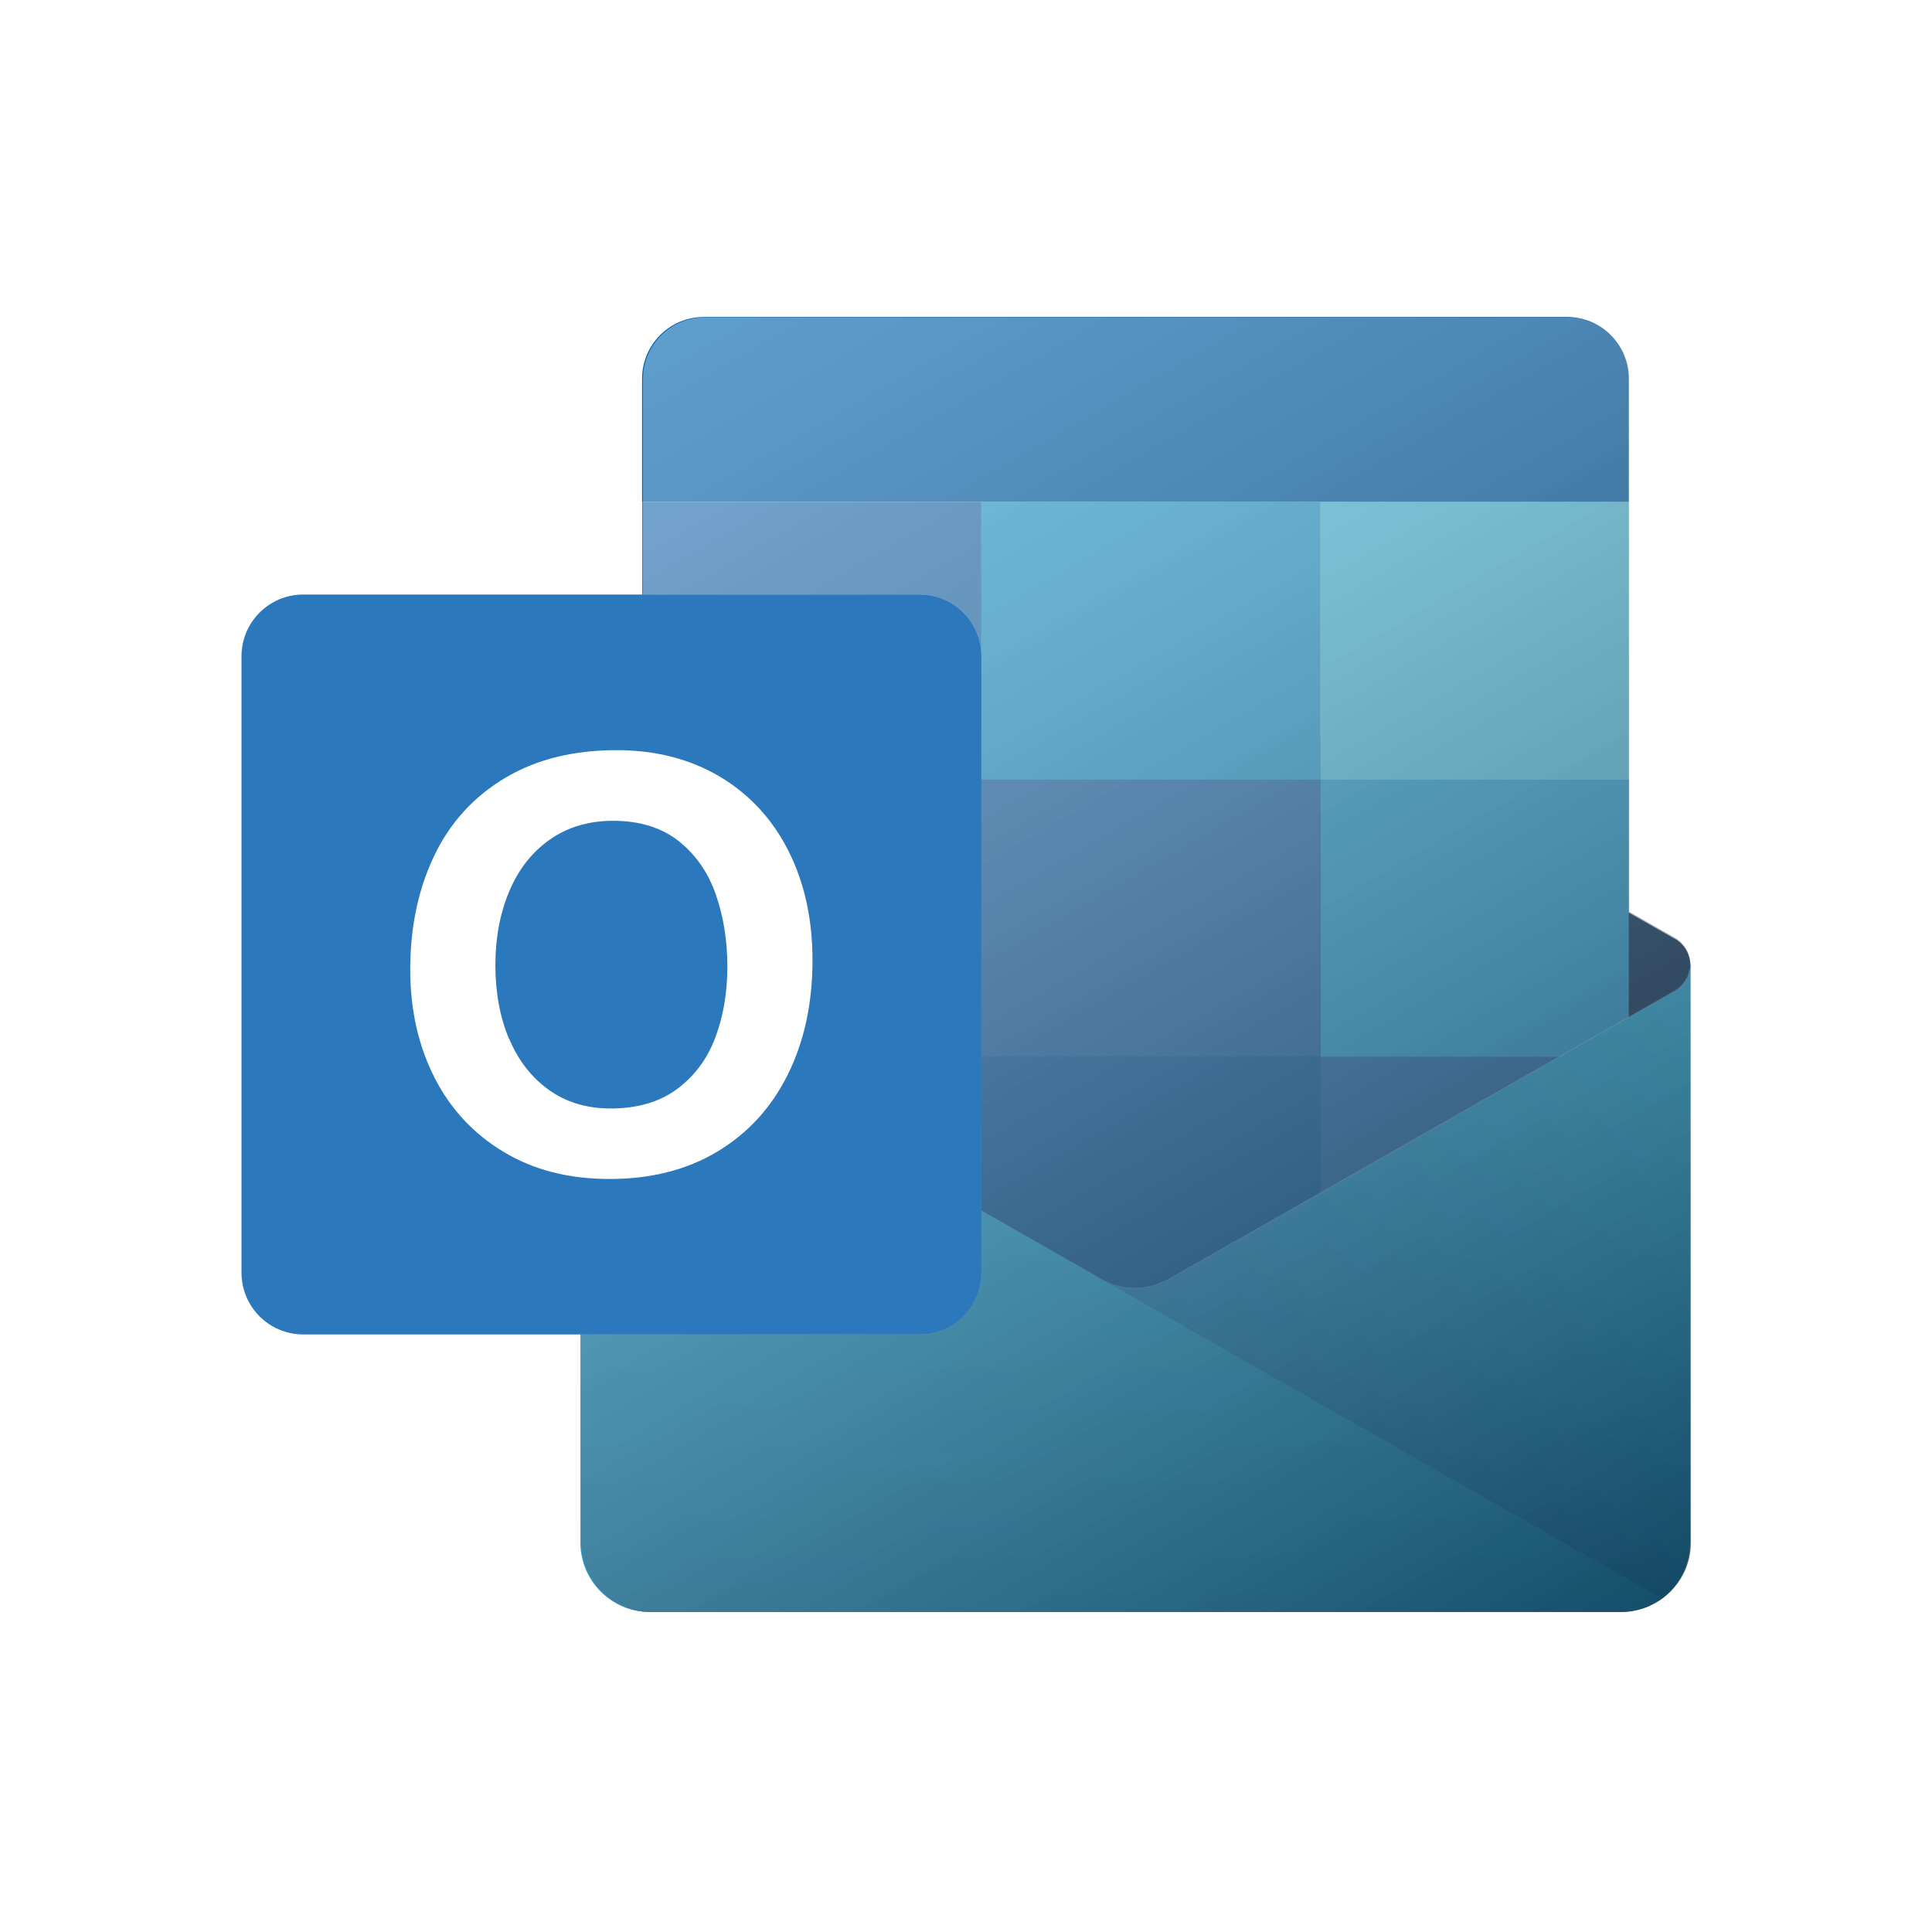 <svg width="128" height="128" viewBox="0 0 128 128" fill="none" xmlns="http://www.w3.org/2000/svg">
<rect width="128" height="128" fill="white"/>
<g style="mix-blend-mode:multiply" opacity="0.2">
<path d="M112 63.9C112 63.8 111.97 63.71 111.96 63.62C111.96 63.6 111.96 63.58 111.96 63.56C111.85 62.96 111.5 62.44 110.99 62.14L110.95 62.12L107.94 60.4V33.28V25.11C107.94 23.14 106.54 21.49 104.68 21.11C104.41 21.05 104.14 21.03 103.85 21.03H103.36H103.34H47.2C47.2 21.03 47.19 21.03 47.18 21.03H46.68C44.42 21.03 42.6 22.86 42.6 25.12V26.14C42.6 26.14 42.6 26.09 42.6 26.07V33.29V60.42L39.6 62.13L39.56 62.15C39.05 62.45 38.7 62.96 38.59 63.55C38.58 63.6 38.58 63.65 38.57 63.7C38.57 63.77 38.54 63.84 38.54 63.91V64.2C38.52 64.1 38.5 64 38.5 63.89V102.19C38.5 104.1 39.67 105.74 41.33 106.43C41.89 106.67 42.5 106.8 43.14 106.8H47.22H103.36H107.44C107.73 106.8 108.01 106.77 108.29 106.71C108.38 106.69 108.46 106.67 108.55 106.65C108.74 106.6 108.92 106.55 109.09 106.48C109.18 106.44 109.27 106.41 109.36 106.36C109.53 106.28 109.69 106.19 109.84 106.1C109.92 106.05 110 106.01 110.07 105.96C110.1 105.94 110.13 105.93 110.15 105.91H110.14C111.28 105.07 112.03 103.73 112.03 102.2V63.92C112.03 63.92 112.03 63.91 112.03 63.9H112Z" fill="white"/>
</g>
<g style="mix-blend-mode:multiply" opacity="0.12">
<path d="M112 63.9C112 63.8 111.97 63.71 111.96 63.62C111.96 63.6 111.96 63.58 111.96 63.56C111.85 62.96 111.5 62.44 110.99 62.14L110.95 62.12L107.94 60.4V33.28V25.11C107.94 23.14 106.54 21.49 104.68 21.11C104.41 21.05 104.14 21.03 103.85 21.03H103.36H103.34H47.2C47.2 21.03 47.19 21.03 47.18 21.03H46.68C44.42 21.03 42.6 22.86 42.6 25.12V26.14C42.6 26.14 42.6 26.09 42.6 26.07V33.29V60.42L39.6 62.13L39.56 62.15C39.05 62.45 38.7 62.96 38.59 63.55C38.58 63.6 38.58 63.65 38.57 63.7C38.57 63.77 38.54 63.84 38.54 63.91V64.2C38.52 64.1 38.5 64 38.5 63.89V102.19C38.5 104.1 39.67 105.74 41.33 106.43C41.89 106.67 42.5 106.8 43.14 106.8H47.22H103.36H107.44C107.73 106.8 108.01 106.77 108.29 106.71C108.38 106.69 108.46 106.67 108.55 106.65C108.74 106.6 108.92 106.55 109.09 106.48C109.18 106.44 109.27 106.41 109.36 106.36C109.53 106.28 109.69 106.19 109.84 106.1C109.92 106.05 110 106.01 110.07 105.96C110.1 105.94 110.13 105.93 110.15 105.91H110.14C111.28 105.07 112.03 103.73 112.03 102.2V63.92C112.03 63.92 112.03 63.91 112.03 63.9H112Z" fill="white"/>
</g>
<path d="M111.99 63.97C111.99 63.21 111.58 62.55 110.97 62.2H110.96C110.95 62.2 110.93 62.18 110.92 62.18L77.72 43.26C77.58 43.17 77.43 43.08 77.27 43.01C76.65 42.7 75.96 42.53 75.23 42.53C74.5 42.53 73.8 42.7 73.19 43.01C73.04 43.09 72.89 43.17 72.75 43.26L39.55 62.18C39.55 62.18 39.52 62.2 39.51 62.2H39.5C38.89 62.56 38.48 63.22 38.48 63.98C38.48 64.74 38.91 65.43 39.55 65.78L72.75 84.7C72.89 84.79 73.04 84.88 73.19 84.95C73.81 85.26 74.5 85.43 75.23 85.43C75.96 85.43 76.66 85.26 77.27 84.95C77.42 84.87 77.57 84.79 77.72 84.7L110.92 65.78C111.56 65.43 111.99 64.76 111.99 63.98V63.97Z" fill="#134271"/>
<path d="M65.02 51.65H42.55V71.05H65.02V51.65Z" fill="#156CB5"/>
<path d="M107.91 33.26V25.09C107.91 22.83 106.08 21 103.82 21H46.63C44.37 21 42.54 22.83 42.54 25.09V33.26H107.9H107.91Z" fill="#0063AF"/>
<path d="M65.02 33.26H42.55V52.66H65.02V33.26Z" fill="#2777BD"/>
<path d="M87.49 33.26H65.02V53.69H87.49V33.26Z" fill="#2CA6DF"/>
<path d="M107.91 33.26H87.48V53.69H107.91V33.26Z" fill="#57CAEE"/>
<path d="M107.91 51.65H87.48V70.03H107.91V51.65Z" fill="#2CA6DF"/>
<path d="M87.49 51.65H65.02V70.03H87.49V51.65Z" fill="#2777BD"/>
<path d="M87.49 70.03H65.02V90.46H87.49V70.03Z" fill="#156CB5"/>
<path d="M65.02 71.05H42.55V90.45H65.02V71.05Z" fill="#0D4D84"/>
<path d="M107.91 70.03H87.48V90.46H107.91V70.03Z" fill="#2777BD"/>
<mask id="mask0_1_131" style="mask-type:luminance" maskUnits="userSpaceOnUse" x="38" y="21" width="75" height="86">
<path d="M112 63.9C112 63.8 111.97 63.71 111.96 63.62C111.96 63.6 111.96 63.58 111.96 63.56C111.85 62.96 111.5 62.44 110.99 62.14L110.95 62.12L107.94 60.4V33.28V25.11C107.94 23.14 106.54 21.49 104.68 21.11C104.41 21.05 104.14 21.03 103.85 21.03H103.36H103.34H47.2C47.2 21.03 47.19 21.03 47.18 21.03H46.68C44.42 21.03 42.6 22.86 42.6 25.12V26.14C42.6 26.14 42.6 26.09 42.6 26.07V33.29V60.42L39.6 62.13L39.56 62.15C39.05 62.45 38.7 62.96 38.59 63.55C38.58 63.6 38.58 63.65 38.57 63.7C38.57 63.77 38.54 63.84 38.54 63.91V64.2C38.52 64.1 38.5 64 38.5 63.89V102.19C38.5 104.1 39.67 105.74 41.33 106.43C41.89 106.67 42.5 106.8 43.14 106.8H47.22H103.36H107.44C107.73 106.8 108.01 106.77 108.29 106.71C108.38 106.69 108.46 106.67 108.55 106.65C108.74 106.6 108.92 106.55 109.09 106.48C109.18 106.44 109.27 106.41 109.36 106.36C109.53 106.28 109.69 106.19 109.84 106.1C109.92 106.05 110 106.01 110.07 105.96C110.1 105.94 110.13 105.93 110.15 105.91H110.14C111.28 105.07 112.03 103.73 112.03 102.2V63.92C112.03 63.92 112.03 63.91 112.03 63.9H112Z" fill="white"/>
</mask>
<g mask="url(#mask0_1_131)">
<g opacity="0.35">
<g style="mix-blend-mode:multiply">
<path d="M110.93 65.65L110.89 65.67C110.89 65.67 110.89 65.67 110.88 65.67L77.68 84.59C77.54 84.68 77.39 84.77 77.23 84.84C76.61 85.15 75.92 85.32 75.19 85.32C74.46 85.32 73.76 85.15 73.15 84.84C73 84.76 72.85 84.68 72.71 84.59L39.51 65.67C39.51 65.67 39.51 65.67 39.5 65.67L39.46 65.65C38.85 65.3 38.44 64.64 38.44 63.88V102.18C38.44 104.72 40.5 106.78 43.03 106.78H107.35C109.89 106.78 111.94 104.72 111.94 102.18V63.88C111.94 64.64 111.53 65.29 110.92 65.65H110.93Z" fill="white"/>
</g>
</g>
<g opacity="0.06">
<g style="mix-blend-mode:multiply">
<path d="M110.97 65.67L110.93 65.69C110.93 65.69 110.93 65.69 110.92 65.69L77.72 84.61C77.58 84.7 77.43 84.79 77.27 84.86C76.65 85.17 75.96 85.34 75.23 85.34C74.5 85.34 73.8 85.17 73.19 84.86C73.04 84.78 72.89 84.7 72.75 84.61L39.55 65.69C39.55 65.69 39.55 65.69 39.54 65.69L39.5 65.67C38.89 65.32 38.48 64.66 38.48 63.9V102.2C38.48 104.74 40.54 106.8 43.07 106.8H107.39C109.93 106.8 111.98 104.74 111.98 102.2V63.9C111.98 64.66 111.57 65.31 110.96 65.67H110.97Z" fill="white"/>
</g>
</g>
</g>
<path d="M110.97 65.67L110.93 65.69C110.93 65.69 110.93 65.69 110.92 65.69L77.72 84.61C77.58 84.7 77.43 84.79 77.27 84.86C76.65 85.17 75.96 85.34 75.23 85.34C74.5 85.34 73.8 85.17 73.19 84.86C73.04 84.78 72.89 84.7 72.75 84.61L39.55 65.69C39.55 65.69 39.55 65.69 39.54 65.69L39.5 65.67C38.89 65.32 38.48 64.66 38.48 63.9V102.2C38.48 104.74 40.54 106.8 43.07 106.8H107.39C109.93 106.8 111.98 104.74 111.98 102.2V63.9C111.98 64.66 111.57 65.31 110.96 65.67H110.97Z" fill="url(#paint0_linear_1_131)"/>
<path d="M43.06 106.79H107.38C108.4 106.79 109.33 106.46 110.09 105.9L73.17 84.86C73.02 84.78 72.87 84.7 72.73 84.61L39.53 65.69C39.53 65.69 39.53 65.69 39.52 65.69H39.5L38.45 65.08V102.19C38.45 104.73 40.51 106.79 43.04 106.79H43.06Z" fill="url(#paint1_linear_1_131)"/>
<mask id="mask1_1_131" style="mask-type:luminance" maskUnits="userSpaceOnUse" x="38" y="21" width="75" height="86">
<path d="M112 63.89C112 63.79 111.97 63.7 111.96 63.61C111.96 63.59 111.96 63.57 111.96 63.55C111.85 62.95 111.5 62.43 110.99 62.13L110.95 62.11L107.94 60.39V33.27V25.1C107.94 23.13 106.54 21.48 104.68 21.1C104.41 21.04 104.14 21.02 103.85 21.02H103.36H103.34H47.18C47.18 21.02 47.17 21.02 47.16 21.02H46.66C44.4 21.02 42.57 22.85 42.57 25.11V26.13C42.57 26.13 42.57 26.08 42.57 26.06V33.28V60.41L39.57 62.12L39.53 62.14C39.02 62.44 38.67 62.95 38.56 63.54C38.55 63.59 38.55 63.64 38.54 63.69C38.54 63.76 38.51 63.83 38.51 63.9V64.19C38.49 64.09 38.47 63.99 38.47 63.88V102.18C38.47 104.09 39.64 105.73 41.3 106.42C41.86 106.66 42.47 106.79 43.11 106.79H47.19H103.35H107.43C107.72 106.79 108 106.76 108.28 106.7C108.37 106.68 108.45 106.66 108.54 106.64C108.73 106.59 108.91 106.54 109.08 106.47C109.17 106.43 109.26 106.4 109.35 106.35C109.52 106.27 109.68 106.18 109.83 106.09C109.91 106.04 109.99 106 110.06 105.95C110.09 105.93 110.12 105.92 110.14 105.9H110.13C111.27 105.06 112.02 103.72 112.02 102.19V63.91C112.02 63.91 112.02 63.9 112.02 63.89H112Z" fill="white"/>
</mask>
<g mask="url(#mask1_1_131)">
<g style="mix-blend-mode:multiply" opacity="0.48">
<path d="M60.93 39.39H20.09C17.831 39.39 16 41.221 16 43.48V84.32C16 86.579 17.831 88.41 20.09 88.41H60.93C63.189 88.41 65.02 86.579 65.02 84.32V43.48C65.02 41.221 63.189 39.39 60.93 39.39Z" fill="white"/>
</g>
<g style="mix-blend-mode:multiply" opacity="0.24">
<path d="M60.93 39.39H20.09C17.831 39.39 16 41.221 16 43.48V84.32C16 86.579 17.831 88.41 20.09 88.41H60.93C63.189 88.41 65.02 86.579 65.02 84.32V43.48C65.02 41.221 63.189 39.39 60.93 39.39Z" fill="white"/>
</g>
</g>
<path style="mix-blend-mode:soft-light" opacity="0.75" d="M112 63.9C112 63.8 111.97 63.71 111.96 63.62C111.96 63.6 111.96 63.58 111.96 63.56C111.85 62.96 111.5 62.44 110.99 62.14L110.95 62.12L107.94 60.4V33.28V25.11C107.94 23.14 106.54 21.49 104.68 21.11C104.41 21.05 104.14 21.03 103.85 21.03H103.36H103.34H47.2C47.2 21.03 47.19 21.03 47.18 21.03H46.68C44.42 21.03 42.6 22.86 42.6 25.12V26.14C42.6 26.14 42.6 26.09 42.6 26.07V33.29V60.42L39.6 62.13L39.56 62.15C39.05 62.45 38.7 62.96 38.59 63.55C38.58 63.6 38.58 63.65 38.57 63.7C38.57 63.77 38.54 63.84 38.54 63.91V64.2C38.52 64.1 38.5 64 38.5 63.89V102.19C38.5 104.1 39.67 105.74 41.33 106.43C41.89 106.67 42.5 106.8 43.14 106.8H47.22H103.36H107.44C107.73 106.8 108.01 106.77 108.29 106.71C108.38 106.69 108.46 106.67 108.55 106.65C108.74 106.6 108.92 106.55 109.09 106.48C109.18 106.44 109.27 106.41 109.36 106.36C109.53 106.28 109.69 106.19 109.84 106.1C109.92 106.05 110 106.01 110.07 105.96C110.1 105.94 110.13 105.93 110.15 105.91H110.14C111.28 105.07 112.03 103.73 112.03 102.2V63.92C112.03 63.92 112.03 63.91 112.03 63.9H112Z" fill="url(#paint2_linear_1_131)"/>
<path d="M60.93 39.39H20.09C17.831 39.39 16 41.221 16 43.48V84.32C16 86.579 17.831 88.41 20.09 88.41H60.93C63.189 88.41 65.02 86.579 65.02 84.32V43.48C65.02 41.221 63.189 39.39 60.93 39.39Z" fill="#2B78BD"/>
<path d="M28.76 56.71C29.81 54.51 31.37 52.8 33.43 51.56C35.49 50.32 37.96 49.7 40.84 49.7C43.45 49.7 45.73 50.29 47.7 51.46C49.67 52.64 51.18 54.28 52.24 56.38C53.3 58.49 53.83 60.9 53.83 63.62C53.83 66.48 53.28 69.01 52.19 71.2C51.1 73.39 49.54 75.09 47.52 76.3C45.5 77.51 43.12 78.11 40.4 78.11C37.68 78.11 35.38 77.52 33.39 76.33C31.4 75.14 29.86 73.5 28.79 71.4C27.72 69.3 27.18 66.91 27.18 64.24C27.18 61.42 27.71 58.91 28.76 56.71ZM33.73 68.81C34.33 70.25 35.21 71.38 36.35 72.2C37.49 73.02 38.87 73.44 40.45 73.44C42.21 73.44 43.67 73.02 44.83 72.17C45.99 71.32 46.84 70.19 47.38 68.77C47.92 67.35 48.19 65.77 48.19 64.04C48.19 62.31 47.93 60.71 47.42 59.25C46.91 57.79 46.09 56.62 44.96 55.72C43.83 54.83 42.38 54.38 40.62 54.38C39 54.38 37.6 54.8 36.42 55.63C35.24 56.46 34.35 57.6 33.74 59.05C33.13 60.5 32.82 62.13 32.82 63.94C32.82 65.75 33.12 67.38 33.72 68.82L33.73 68.81Z" fill="white"/>
<defs>
<linearGradient id="paint0_linear_1_131" x1="100.26" y1="54.06" x2="49.98" y2="113.99" gradientUnits="userSpaceOnUse">
<stop stop-color="#2AB7EA"/>
<stop offset="0.9" stop-color="#2878BE"/>
</linearGradient>
<linearGradient id="paint1_linear_1_131" x1="74.28" y1="65.09" x2="74.28" y2="106.79" gradientUnits="userSpaceOnUse">
<stop stop-color="#2AB7EA"/>
<stop offset="1" stop-color="#2CA6DF"/>
</linearGradient>
<linearGradient id="paint2_linear_1_131" x1="47.8" y1="19.72" x2="100.7" y2="111.36" gradientUnits="userSpaceOnUse">
<stop stop-color="white" stop-opacity="0.5"/>
<stop offset="1" stop-opacity="0.7"/>
</linearGradient>
</defs>
</svg>
